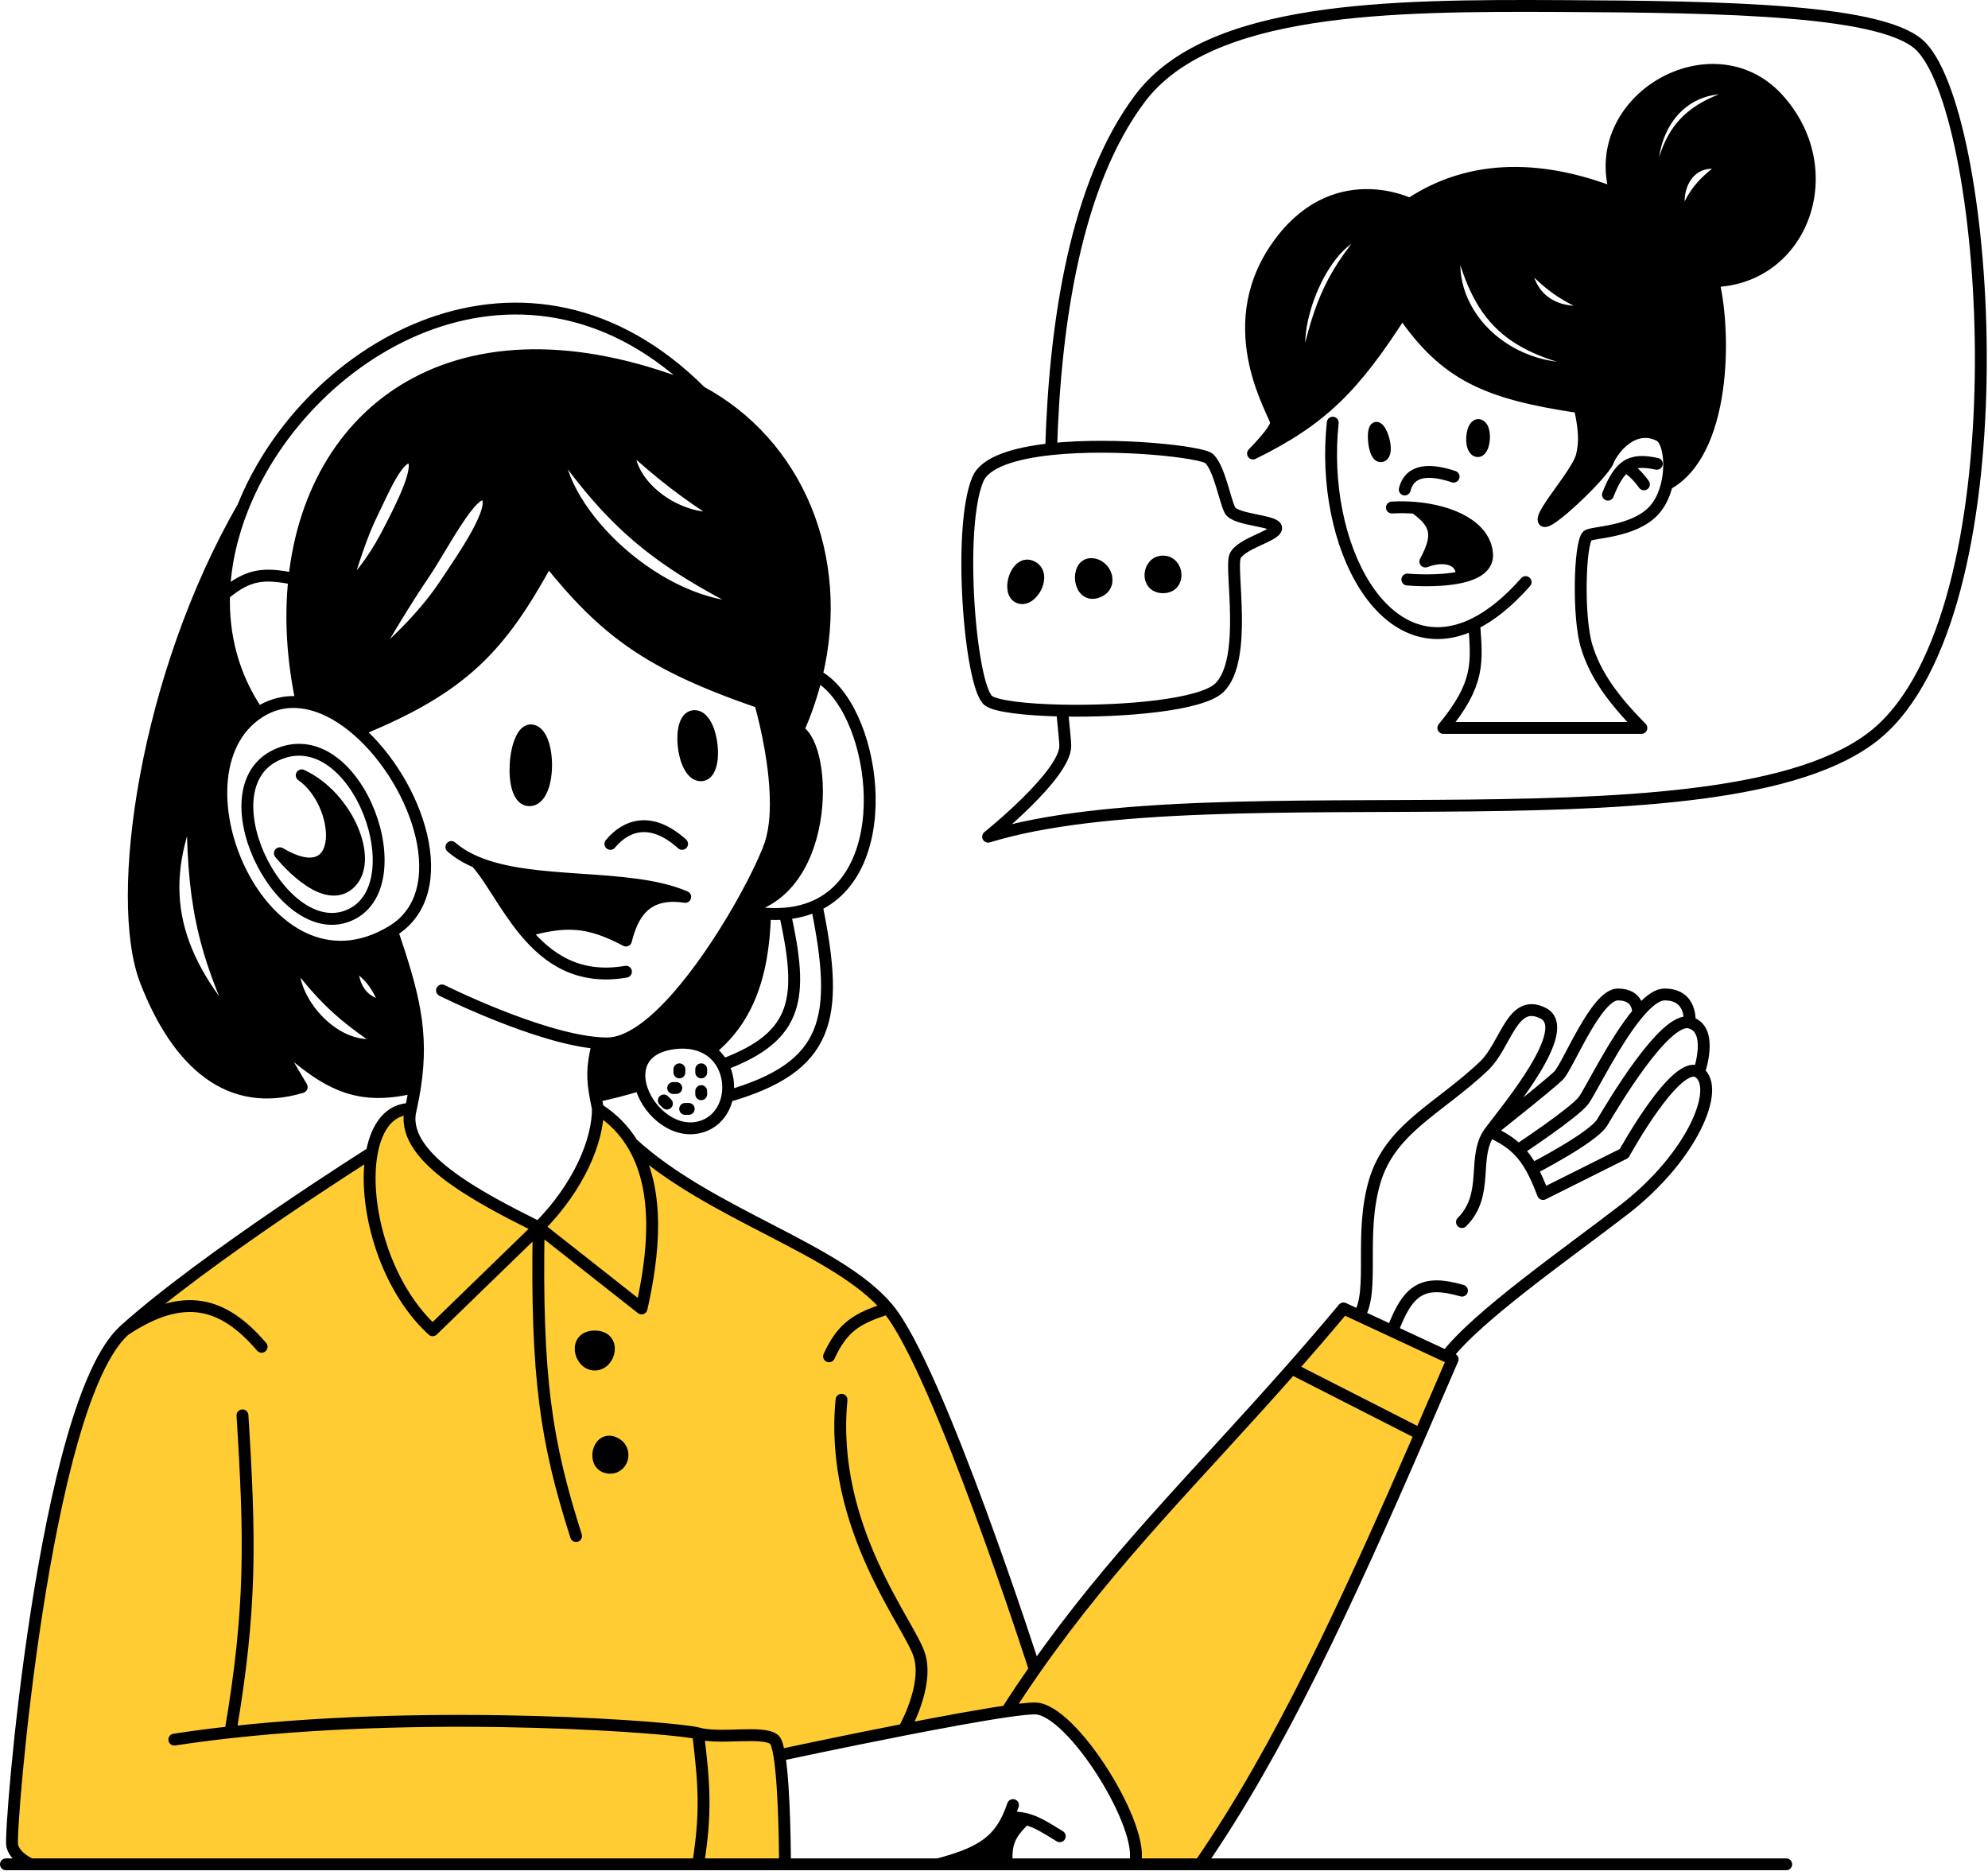 <?xml version="1.0" encoding="UTF-8"?> <svg xmlns="http://www.w3.org/2000/svg" width="335" height="316" viewBox="0 0 335 316" fill="none"> <path d="M169.865 306.291C167.878 310.542 164.833 312.378 158.093 314.172H169.651C169.44 310.754 170.034 309.067 172.804 306.531C171.931 306.321 170.984 306.232 169.865 306.291Z" fill="black"></path> <path d="M102.33 175.836C101.824 175.836 101.297 175.813 100.754 175.769C99.687 179.89 99.856 182.047 100.351 184.768C103.079 184.182 105.605 183.536 107.931 182.8C107.195 179.648 108.498 176.527 113.363 175.836C115.998 175.461 118.063 175.978 119.575 177.003C125.569 172.225 128.623 165.141 128.922 153.96C127.526 153.855 126.036 153.62 124.447 153.244C118.573 163.456 109.398 175.836 102.33 175.836Z" fill="black"></path> <path d="M80.263 145.29C90.078 149.44 105.957 147.068 115.465 151.142C108.635 150.092 106.533 154.295 105.482 158.498C98.967 155.052 95.224 155.059 88.461 156.922C85.082 152.857 82.731 148.038 80.263 145.29Z" fill="black"></path> <path d="M89.72 123.102C86.568 122.383 85.517 134.855 89.195 134.855C92.873 134.855 92.873 123.822 89.72 123.102Z" fill="black"></path> <path d="M117.041 120.67C113.889 120.67 114.939 130.653 118.092 130.653C121.244 130.653 120.193 120.67 117.041 120.67Z" fill="black"></path> <path d="M130.47 130.653C130.911 134.89 130.9 139.405 129.65 142.736C128.73 145.19 126.869 149.033 124.447 153.244C139.997 151.142 139.633 125.924 134.468 123.102C133.354 125.627 132.025 128.15 130.47 130.653Z" fill="black"></path> <path fill-rule="evenodd" clip-rule="evenodd" d="M49.592 97.552C48.901 104.031 49.286 111.056 50.841 118.387C54.089 118.783 57.351 120.533 60.298 123.102C78.161 115.856 84.374 108.973 92.347 94.4C101.975 106.386 109.303 111.927 128.074 118.387C128.074 118.387 129.798 124.198 130.47 130.653C132.025 128.15 133.354 125.627 134.468 123.102C135.833 120.008 136.874 116.91 137.612 113.839C142.463 93.646 134.149 74.675 118.092 66.029C78.553 49.64 52.762 67.861 49.592 97.552ZM62.825 86.239C64.361 83.161 67.2 76.168 69.301 77.219C71.403 78.27 67.276 86.07 65.624 89.303C63.711 93.045 61.48 96.544 57.743 100.179C59.572 94.54 60.844 90.207 62.825 86.239ZM75.081 98.359C71.819 103.273 67.594 107.582 61.42 112.946C65.301 106.381 68.319 101.293 71.469 96.659C74.523 92.166 79.809 81.579 81.911 83.524C84.012 85.468 77.849 94.188 75.081 98.359ZM93.995 75.117C93.995 86.239 111.333 102.963 126.569 102.438C110.502 94.368 103.437 88.333 93.995 75.117ZM106.079 75.117C105.304 81.376 114.024 88.29 121.841 87.201C114.909 82.707 111.547 80.027 106.079 75.117Z" fill="black"></path> <path d="M50.841 130.653C57.671 135.381 58.722 150.618 47.163 143.788C47.163 143.788 54.245 152.719 58.722 149.042C63.199 145.364 58.722 134.331 50.841 130.653Z" fill="black"></path> <path fill-rule="evenodd" clip-rule="evenodd" d="M66.078 156.922C44.536 169.96 27.724 130.653 43.486 120.145C39.287 114.029 37.546 107.151 37.754 100.179C37.901 95.244 39.024 90.262 40.943 85.468C24.572 113.839 19.152 151.357 24.572 165.329C29.991 179.301 38.757 186.87 50.841 183.192L45.587 174.26C54.334 182.141 59.365 185.812 69.925 183.192C71.367 173.834 69.633 167.445 66.078 156.922ZM32.453 135.381C26.148 150.092 29.166 161.427 40.859 174.26C33.899 159.767 32.42 151.184 32.453 135.381ZM49.592 161.807C48.285 168.112 56.692 178.095 64.573 175.769C57.489 171.127 54.336 167.987 49.592 161.807ZM59.319 162.333C59.341 166.869 61.42 169.163 65.098 169.688C63.473 165.604 62.139 164.117 59.319 162.333Z" fill="black"></path> <path d="M100.228 225.224C96.551 225.224 97.601 229.952 100.228 229.952C102.855 229.952 103.906 225.224 100.228 225.224Z" fill="black"></path> <path d="M103.381 243.087C100.754 242.036 99.703 246.765 102.33 247.29C104.957 247.815 106.008 244.138 103.381 243.087Z" fill="black"></path> <path fill-rule="evenodd" clip-rule="evenodd" d="M236.285 52.59C228.156 65.277 222.763 70.714 211.149 76.426C211.149 76.426 215.049 72.525 215.049 71.225C215.049 69.925 205.515 55.623 215.049 41.755C224.584 27.887 237.585 34.388 237.585 34.388C249.287 26.587 262.288 28.753 272.256 32.654C267.489 16.619 288.653 4.688 299.559 16.619C310.466 28.55 303.893 46.956 288.725 47.389C290.892 56.49 290.692 76.39 280.884 81.626C281.745 78.038 281.11 74.135 279.624 73.392C275.29 71.225 271.823 75.559 270.956 77.726C270.089 79.893 260.555 88.994 260.121 87.694C259.688 86.394 265.794 79.739 266.545 76.859C267.175 74.448 266.953 71.997 266.189 68.625C250.524 66.302 243.532 63.24 236.285 52.59ZM230.651 39.155C223.717 38.721 216.349 55.623 219.816 62.557C222.112 52.618 223.633 47.142 230.651 39.155ZM245.819 40.022C241.919 51.723 254.054 64.724 269.656 61.691C253.902 58.747 249.145 53.622 245.819 40.022ZM257.087 43.922C257.087 49.556 261.421 53.89 269.222 52.156C263.25 49.925 260.844 47.807 257.087 43.922ZM279.19 33.954C276.156 23.986 282.224 12.285 294.792 15.319C283.759 18.142 280.476 22.351 279.19 33.954ZM290.892 27.887C284.824 25.72 281.357 31.787 283.524 37.421C285.151 32.613 286.97 30.707 290.892 27.887Z" fill="black"></path> <path d="M195.98 94.628C193.38 94.628 192.947 98.962 195.98 98.962C199.014 98.962 198.581 94.628 195.98 94.628Z" fill="black"></path> <path d="M183.845 95.061C181.245 95.061 181.679 100.695 184.712 99.829C187.746 98.962 186.446 95.061 183.845 95.061Z" fill="black"></path> <path d="M173.878 95.495C171.277 94.195 169.544 99.829 171.711 100.695C173.878 101.562 176.478 96.795 173.878 95.495Z" fill="black"></path> <path d="M238.452 85.578C244.562 86.096 250.229 88.68 250.587 93.328C250.754 95.505 248.785 96.647 246.307 97.228C246.572 94.367 243.653 93.328 240.185 94.628C242.633 90.087 242.04 88.17 238.452 85.578Z" fill="black"></path> <path d="M249.287 71.659C247.986 71.225 247.553 75.559 248.853 75.992C250.153 76.426 250.587 72.092 249.287 71.659Z" fill="black"></path> <path d="M231.951 72.092C231.084 72.092 231.518 77.293 232.818 76.859C234.118 76.426 232.818 72.092 231.951 72.092Z" fill="black"></path> <path fill-rule="evenodd" clip-rule="evenodd" d="M90.771 206.835L72.908 224.173C64.584 216.543 61.068 202.732 62.662 194.225C62.662 194.225 34.554 211.932 20.965 224.173C7.376 236.413 1.525 308.918 2.051 311.019C2.576 313.121 5.203 314.172 5.203 314.172H117.637C119.023 305.553 118.694 300.725 117.637 292.105C121.315 293.156 128.662 291.58 130.47 293.156C130.818 293.459 131.098 294.423 131.325 295.783C131.325 295.783 141.663 293.566 152.313 291.484C158.701 290.235 165.202 289.034 169.651 288.39C171.218 285.945 172.794 283.596 174.38 281.326C174.38 281.326 158.093 230.634 149.615 220.495C141.138 210.356 119.668 204.733 106.533 192.69C111.412 200.585 110.091 211.691 108.109 220.495L90.771 206.835ZM100.228 225.224C96.551 225.224 97.601 229.952 100.228 229.952C102.855 229.952 103.906 225.224 100.228 225.224ZM103.381 243.087C100.754 242.036 99.703 246.765 102.33 247.29C104.957 247.815 106.008 244.138 103.381 243.087Z" fill="#FFCC33"></path> <path d="M72.908 224.173L90.771 206.835C80.263 201.581 67.129 194.751 69.23 186.87C65.658 186.87 63.483 189.844 62.662 194.225C61.068 202.732 64.584 216.543 72.908 224.173Z" fill="#FFCC33"></path> <path d="M90.771 206.835L108.109 220.495C110.091 211.691 111.412 200.585 106.533 192.69C105.148 190.449 103.264 188.467 100.754 186.87C100.754 192.124 97.679 199.877 90.771 206.835Z" fill="#FFCC33"></path> <path d="M130.47 293.156C128.662 291.58 121.315 293.156 117.637 292.105C118.694 300.725 119.023 305.553 117.637 314.172H132.277C132.277 314.172 132.277 301.491 131.325 295.783C131.098 294.423 130.818 293.459 130.47 293.156Z" fill="#FFCC33"></path> <path d="M174.38 287.902C180.685 287.902 193.294 308.392 191.193 314.172H202.226C215.565 294.852 226.78 270.569 239.335 241.667L217.68 230.634C201.431 249.062 187.525 262.513 174.38 281.326C172.794 283.596 171.218 285.945 169.651 288.39C171.771 288.083 173.425 287.902 174.38 287.902Z" fill="#FFCC33"></path> <path d="M226.394 220.495C223.413 224.062 220.511 227.424 217.68 230.634L239.335 241.667C241.121 237.557 242.933 233.354 244.783 229.058L243.732 228.568L234.628 224.329L229.021 221.718L226.394 220.495Z" fill="#FFCC33"></path> <path d="M69.23 186.87C67.129 194.751 80.263 201.581 90.771 206.835M69.23 186.87C69.513 185.588 69.744 184.367 69.925 183.192M69.23 186.87C65.658 186.87 63.483 189.844 62.662 194.225M90.771 206.835L72.908 224.173C64.584 216.543 61.068 202.732 62.662 194.225M90.771 206.835L108.109 220.495C110.091 211.691 111.412 200.585 106.533 192.69M90.771 206.835C97.679 199.877 100.754 192.124 100.754 186.87M90.771 206.835C90.339 232.127 92.011 243.003 97.076 258.849M100.754 186.87C103.264 188.467 105.148 190.449 106.533 192.69M100.754 186.87C100.609 186.113 100.471 185.424 100.351 184.768M106.533 192.69C119.668 204.733 141.138 210.356 149.615 220.495M149.615 220.495C158.093 230.634 174.38 281.326 174.38 281.326M149.615 220.495C144.479 222.138 142.01 223.551 139.704 228.568M66.078 156.922C44.536 169.96 27.724 130.653 43.486 120.145M66.078 156.922C69.633 167.445 71.367 173.834 69.925 183.192M66.078 156.922C76.819 150.421 70.422 131.928 60.298 123.102M43.486 120.145C45.826 118.584 48.329 118.081 50.841 118.387M43.486 120.145C39.287 114.029 37.546 107.151 37.754 100.179M69.925 183.192C59.365 185.812 54.334 182.141 45.587 174.26L50.841 183.192C38.757 186.87 29.991 179.301 24.572 165.329C19.152 151.357 24.572 113.839 40.943 85.468M118.092 66.029C78.553 49.64 52.762 67.861 49.592 97.552M118.092 66.029C88.902 36.84 51.917 58.06 40.943 85.468M118.092 66.029C134.149 74.675 142.463 93.646 137.612 113.839M50.841 118.387C49.286 111.056 48.901 104.031 49.592 97.552M50.841 118.387C54.089 118.783 57.351 120.533 60.298 123.102M37.754 100.179C41.881 96.681 44.559 96.534 49.592 97.552M37.754 100.179C37.901 95.244 39.024 90.262 40.943 85.468M74.484 166.904C74.484 166.904 90.582 174.953 100.754 175.769M60.298 123.102C78.161 115.856 84.374 108.973 92.347 94.4C101.975 106.386 109.303 111.927 128.074 118.387C128.074 118.387 129.798 124.198 130.47 130.653M100.754 175.769C101.297 175.813 101.824 175.836 102.33 175.836C109.398 175.836 118.573 163.456 124.447 153.244M100.754 175.769C99.687 179.89 99.856 182.047 100.351 184.768M130.47 130.653C130.911 134.89 130.9 139.405 129.65 142.736C128.73 145.19 126.869 149.033 124.447 153.244M130.47 130.653C132.025 128.15 133.354 125.627 134.468 123.102M137.612 113.839C136.874 116.91 135.833 120.008 134.468 123.102M137.612 113.839C147.316 118.937 151.579 146.013 137.612 152.588M124.447 153.244C139.997 151.142 139.633 125.924 134.468 123.102M124.447 153.244C126.036 153.62 127.526 153.855 128.922 153.96M121.769 179.442C134.76 174.622 135.377 168.076 132.277 153.96M121.769 179.442C122.65 181.063 122.908 182.994 122.563 184.768M121.769 179.442C121.253 178.491 120.523 177.647 119.575 177.003M132.277 153.96C134.291 153.793 136.063 153.317 137.612 152.588M132.277 153.96C131.225 154.048 130.108 154.051 128.922 153.96M137.612 152.588C141.559 171.78 139.736 179.818 122.563 184.768M122.563 184.768C122.077 187.268 120.393 189.456 117.566 190.022C113.144 190.906 108.872 186.828 107.931 182.8M76.06 142.736C77.271 143.791 78.689 144.624 80.263 145.29M80.263 145.29C90.078 149.44 105.957 147.068 115.465 151.142C108.635 150.092 106.533 154.295 105.482 158.498C98.967 155.052 95.224 155.059 88.461 156.922M80.263 145.29C82.731 148.038 85.082 152.857 88.461 156.922M105.482 163.752C97.401 165.145 92.276 161.514 88.461 156.922M102.855 142.211C105.482 139.058 109.685 137.482 114.939 142.211M62.662 194.225C62.662 194.225 34.554 211.932 20.965 224.173M20.965 224.173C7.376 236.413 1.525 308.918 2.051 311.019C2.576 313.121 5.203 314.172 5.203 314.172M20.965 224.173C30.948 217.499 37.654 219.44 44.082 226.956M114.485 180.196V180.722M118.163 180.196V180.722M113.96 183.348H113.434M111.858 185.45L112.384 185.975M115.457 186.87H116.061M118.163 183.874V184.399M1 314.172H5.203M301 314.172H202.226M5.203 314.172H117.637M29.371 293.156C32.468 292.681 35.631 292.27 38.828 291.917M117.637 292.105C121.315 293.156 128.662 291.58 130.47 293.156C130.818 293.459 131.098 294.423 131.325 295.783M117.637 292.105C118.694 300.725 119.023 305.553 117.637 314.172M117.637 292.105C114.263 291.141 74.368 287.988 38.828 291.917M132.277 314.172H117.637M132.277 314.172C132.277 314.172 132.277 301.491 131.325 295.783M132.277 314.172H158.093M40.859 238.515C42.163 259.343 42.393 271.031 38.828 291.917M131.325 295.783C131.325 295.783 141.663 293.566 152.313 291.484M191.193 314.172C193.294 308.392 180.685 287.902 174.38 287.902C173.425 287.902 171.771 288.083 169.651 288.39M191.193 314.172H169.651M191.193 314.172H202.226M158.093 314.172C164.833 312.378 167.878 310.542 169.865 306.291M158.093 314.172H169.651M170.702 304.189C170.441 304.95 170.165 305.648 169.865 306.291M169.865 306.291C170.984 306.232 171.931 306.321 172.804 306.531M178.583 309.443C176.31 308.065 174.74 306.999 172.804 306.531M172.804 306.531C170.034 309.067 169.44 310.754 169.651 314.172M169.651 288.39C171.218 285.945 172.794 283.596 174.38 281.326M169.651 288.39C165.202 289.034 158.701 290.235 152.313 291.484M202.226 314.172C215.565 294.852 226.78 270.569 239.335 241.667M217.68 230.634C220.511 227.424 223.413 224.062 226.394 220.495L229.021 221.718M217.68 230.634L239.335 241.667M217.68 230.634C201.431 249.062 187.525 262.513 174.38 281.326M239.335 241.667C241.121 237.557 242.933 233.354 244.783 229.058L243.732 228.568M229.021 221.718C231.648 217.499 229.021 208.042 231.648 199.11C234.275 190.179 242.445 186.852 250.037 179.671C253.837 176.076 254.765 168.112 260.019 170.739C265.273 173.366 254.085 186.708 251.088 190.704M229.021 221.718L234.628 224.329M251.088 190.704C247.935 194.907 251.088 201.212 246.359 205.94M251.088 190.704C253.106 191.621 254.601 192.579 255.816 193.795M251.088 190.704C251.088 190.704 261.07 182.823 262.646 181.247C264.222 179.671 268.951 167.587 272.629 167.587C276.306 167.587 276.027 170.739 276.027 170.739M286.289 180.722C282.611 178.095 273.68 194.382 273.68 194.382L260.019 201.212C259.392 199.566 258.797 198.189 258.155 197.009M286.289 180.722C289.967 183.348 285.238 194.907 273.68 203.839C264.298 211.088 248.986 221.702 243.732 228.568M286.289 180.722C286.289 180.722 288.916 173.366 284.713 172.315M243.732 228.568L234.628 224.329M284.713 172.315C280.51 171.264 271.578 186.501 270.002 189.128C268.426 191.755 258.155 197.009 258.155 197.009M284.713 172.315C284.713 172.315 285.238 167.587 280.51 167.587C279.164 167.587 277.605 168.864 276.027 170.739M258.155 197.009C257.463 195.737 256.716 194.695 255.816 193.795M255.816 193.795C255.816 193.795 265.273 187.552 266.849 185.45C267.977 183.947 272.062 175.453 276.027 170.739M234.628 224.329C237.247 217.248 239.747 215.592 246.359 217.499M141.806 235.888C139.704 257.429 153.364 273.716 154.94 278.97C156.517 284.224 152.313 291.484 152.313 291.484M128.922 153.96C128.623 165.141 125.569 172.225 119.575 177.003M100.351 184.768C103.079 184.182 105.605 183.536 107.931 182.8M107.931 182.8C107.195 179.648 108.498 176.527 113.363 175.836C115.998 175.461 118.063 175.978 119.575 177.003M177.125 75.69C188.184 74.513 202.662 76.174 203.781 77.293C205.515 79.026 206.381 84.227 207.248 85.96C208.115 87.694 215.049 87.694 215.049 88.994C215.049 90.294 208.982 91.594 208.115 93.761C207.248 95.928 210.282 111.097 205.515 115.864C202.54 118.838 189.273 119.957 178.979 119.746M177.125 75.69C171.049 76.337 166.006 77.84 164.777 80.76C161.309 88.994 163.476 115.43 166.51 118.031C167.651 119.009 172.775 119.619 178.979 119.746M177.125 75.69C177.774 54.299 181.284 31.013 192.08 16.619C203.742 1.069 234.258 0.891 262.721 1.017C291.375 1.143 317.959 1.646 323.829 7.951C335.53 20.519 340.855 100.42 317.328 122.669C293.801 144.919 205.081 129.169 166.51 141C166.51 141 179.512 130.599 179.512 125.703C179.512 125.003 179.29 122.91 178.979 119.746M224.584 71.225C222.383 91.763 233.217 112.611 248.42 105.143M257.087 98.095C254.089 101.494 251.182 103.786 248.42 105.143M248.42 105.143C248.879 111.594 249.412 115.167 243.219 122.669H276.59C271.812 117.852 268.826 113.723 267.369 108.93C265.854 103.944 266.189 91.594 267.489 90.294C268.142 89.641 275.333 89.773 278.757 85.96C279.807 84.79 280.497 83.24 280.884 81.626M270.956 83.36C271.918 80.908 272.848 79.42 273.99 78.618M279.19 78.159C276.917 77.68 275.311 77.69 273.99 78.618M273.99 78.618C275.278 79.562 275.965 80.171 277.023 81.626M280.884 81.626C281.745 78.038 281.11 74.135 279.624 73.392C275.29 71.225 271.823 75.559 270.956 77.726C270.089 79.893 260.555 88.994 260.121 87.694C259.688 86.394 265.794 79.739 266.545 76.859C267.175 74.448 266.953 71.997 266.189 68.625C250.524 66.302 243.532 63.24 236.285 52.59C228.156 65.277 222.763 70.714 211.149 76.426C211.149 76.426 215.049 72.525 215.049 71.225C215.049 69.925 205.515 55.623 215.049 41.755C224.584 27.887 237.585 34.388 237.585 34.388C249.287 26.587 262.288 28.753 272.256 32.654C267.489 16.619 288.653 4.688 299.559 16.619C310.466 28.55 303.893 46.956 288.725 47.389C290.892 56.49 290.692 76.39 280.884 81.626ZM236.718 82.493C237.585 79.026 241.052 79.026 244.953 80.326M234.551 85.527C235.841 85.451 237.156 85.468 238.452 85.578M237.152 97.662C237.152 97.662 242.372 98.151 246.307 97.228M238.452 85.578C244.562 86.096 250.229 88.68 250.587 93.328C250.754 95.505 248.785 96.647 246.307 97.228M238.452 85.578C242.04 88.17 242.633 90.087 240.185 94.628C243.653 93.328 246.572 94.367 246.307 97.228M100.228 225.224C96.551 225.224 97.601 229.952 100.228 229.952C102.855 229.952 103.906 225.224 100.228 225.224ZM103.381 243.087C100.754 242.036 99.703 246.765 102.33 247.29C104.957 247.815 106.008 244.138 103.381 243.087ZM47.163 126.975C34.029 132.083 47.163 159.024 58.722 154.295C70.281 149.567 60.298 121.867 47.163 126.975ZM50.841 130.653C57.671 135.381 58.722 150.618 47.163 143.788C47.163 143.788 54.245 152.719 58.722 149.042C63.199 145.364 58.722 134.331 50.841 130.653ZM89.72 123.102C86.568 122.383 85.517 134.855 89.195 134.855C92.873 134.855 92.873 123.822 89.72 123.102ZM117.041 120.67C113.889 120.67 114.939 130.653 118.092 130.653C121.244 130.653 120.193 120.67 117.041 120.67ZM32.453 135.381C26.148 150.092 29.166 161.427 40.859 174.26C33.899 159.767 32.42 151.184 32.453 135.381ZM49.592 161.807C48.285 168.112 56.692 178.095 64.573 175.769C57.489 171.127 54.336 167.987 49.592 161.807ZM59.319 162.333C59.341 166.869 61.42 169.163 65.098 169.688C63.473 165.604 62.139 164.117 59.319 162.333ZM69.301 77.219C67.2 76.168 64.361 83.161 62.825 86.239C60.844 90.207 59.572 94.54 57.743 100.179C61.48 96.544 63.711 93.045 65.624 89.303C67.276 86.07 71.403 78.27 69.301 77.219ZM81.911 83.524C84.012 85.468 77.849 94.188 75.081 98.359C71.819 103.273 67.594 107.582 61.42 112.946C65.301 106.381 68.319 101.293 71.469 96.659C74.523 92.166 79.809 81.579 81.911 83.524ZM93.995 75.117C93.995 86.239 111.333 102.963 126.569 102.438C110.502 94.368 103.437 88.333 93.995 75.117ZM106.079 75.117C105.304 81.376 114.024 88.29 121.841 87.201C114.909 82.707 111.547 80.027 106.079 75.117ZM173.878 95.495C171.277 94.195 169.544 99.829 171.711 100.695C173.878 101.562 176.478 96.795 173.878 95.495ZM183.845 95.061C181.245 95.061 181.679 100.695 184.712 99.829C187.746 98.962 186.446 95.061 183.845 95.061ZM195.98 94.628C193.38 94.628 192.947 98.962 195.98 98.962C199.014 98.962 198.581 94.628 195.98 94.628ZM231.951 72.092C231.084 72.092 231.518 77.293 232.818 76.859C234.118 76.426 232.818 72.092 231.951 72.092ZM249.287 71.659C247.986 71.225 247.553 75.559 248.853 75.992C250.153 76.426 250.587 72.092 249.287 71.659ZM230.651 39.155C223.717 38.721 216.349 55.623 219.816 62.557C222.112 52.618 223.633 47.142 230.651 39.155ZM245.819 40.022C241.919 51.723 254.054 64.724 269.656 61.691C253.902 58.747 249.145 53.622 245.819 40.022ZM257.087 43.922C257.087 49.556 261.421 53.89 269.222 52.156C263.25 49.925 260.844 47.807 257.087 43.922ZM279.19 33.954C276.156 23.986 282.224 12.285 294.792 15.319C283.759 18.142 280.476 22.351 279.19 33.954ZM290.892 27.887C284.824 25.72 281.357 31.787 283.524 37.421C285.151 32.613 286.97 30.707 290.892 27.887Z" stroke="black" stroke-width="2" stroke-linecap="round" stroke-linejoin="round"></path> </svg> 